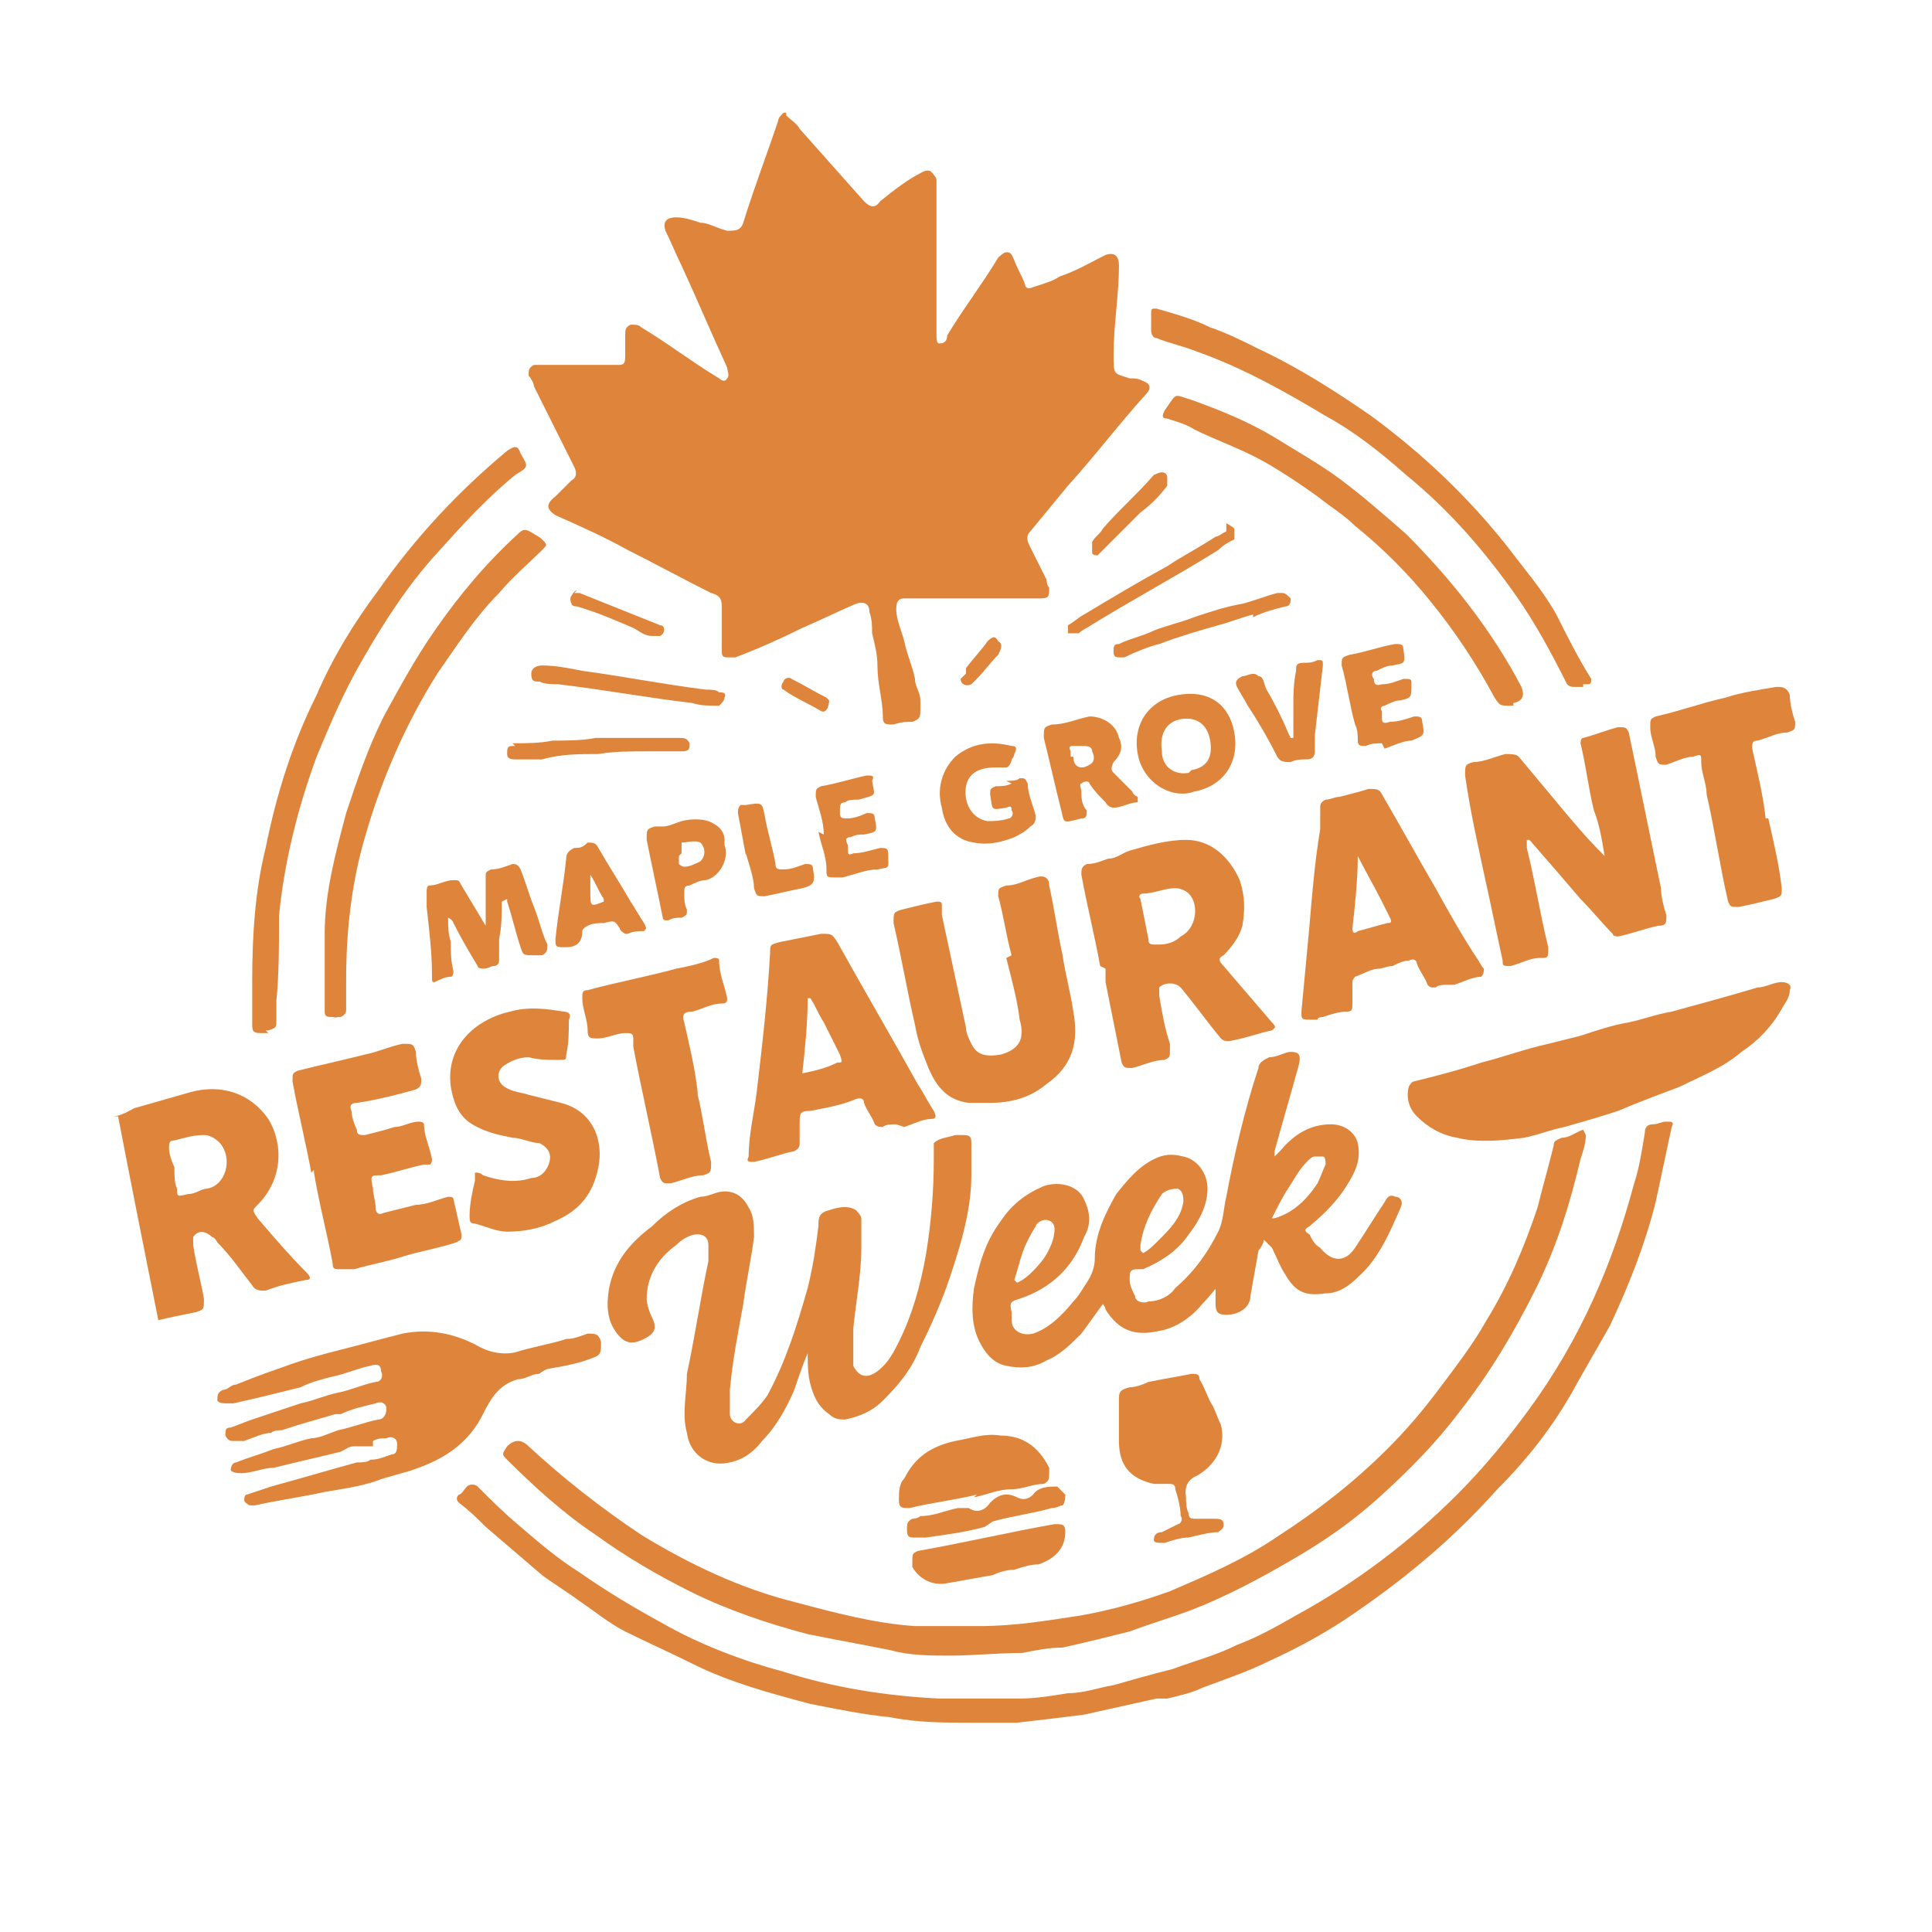 <?xml version="1.0" encoding="UTF-8"?>
<svg id="Layer_1" xmlns="http://www.w3.org/2000/svg" version="1.1" viewBox="0 0 72 72">
  <!-- Generator: Adobe Illustrator 29.5.1, SVG Export Plug-In . SVG Version: 2.1.0 Build 141)  -->
  <defs>
    <style>
      .st0 {
        fill: #de853b;
      }
    </style>
  </defs>
  <g id="sIEpXI">
    <g>
      <path class="st0" d="M29.3,4.3c.2.2.4.3.5.5.8.9,1.6,1.8,2.4,2.7.2.2.4.3.6,0,.5-.4,1-.8,1.6-1.1,0,0,.2-.1.3,0,0,0,.2.2.2.3,0,1,0,1.9,0,2.9,0,.9,0,1.8,0,2.8,0,.2,0,.4.1.4.2,0,.3-.1.3-.3.6-1,1.3-1.9,1.9-2.9,0,0,.2-.2.3-.2.2,0,.2.1.3.3.1.3.3.6.4.9,0,.1.1.2.3.1.3-.1.7-.2,1-.4.6-.2,1.1-.5,1.7-.8.3-.1.5,0,.5.4,0,1.1-.2,2.2-.2,3.3,0,.8,0,.7.6.9.2,0,.3,0,.5.1.3.1.3.3.1.5-1,1.1-1.9,2.3-2.9,3.4-.5.6-.9,1.1-1.4,1.7-.2.2-.1.4,0,.6.2.4.4.8.6,1.2,0,0,0,.2.1.3,0,.3,0,.4-.3.4-.7,0-1.5,0-2.2,0-1,0-1.9,0-2.9,0-.2,0-.3.1-.3.4,0,.4.2.8.3,1.2.1.5.3.9.4,1.4,0,.3.2.5.2.8,0,.1,0,.2,0,.3,0,.3,0,.4-.3.5-.2,0-.4,0-.7.1-.3,0-.4,0-.4-.3,0-.6-.2-1.2-.2-1.9,0-.4-.1-.8-.2-1.2,0-.3,0-.5-.1-.8,0-.3-.2-.4-.5-.3-.7.3-1.3.6-2,.9-.8.4-1.7.8-2.5,1.1,0,0-.1,0-.2,0-.2,0-.3,0-.3-.2,0-.2,0-.5,0-.8,0-.3,0-.6,0-.8,0-.3,0-.5-.4-.6-1-.5-2.1-1.1-3.1-1.6-.9-.5-1.8-.9-2.7-1.3-.3-.2-.4-.4,0-.7.2-.2.4-.4.6-.6.2-.1.2-.3.1-.5-.5-1-1-2-1.5-3,0-.1-.1-.3-.2-.4,0-.2,0-.3.2-.4,0,0,.2,0,.3,0,.7,0,1.4,0,2.1,0,.2,0,.4,0,.7,0,.2,0,.3,0,.3-.3,0-.3,0-.6,0-.8,0-.2,0-.3.2-.4.2,0,.3,0,.4.1,1,.6,1.9,1.3,2.9,1.9,0,0,.2.2.3,0,.1-.1,0-.3,0-.4-.6-1.3-1.1-2.5-1.7-3.8-.2-.4-.4-.9-.6-1.3-.1-.3,0-.5.4-.5.3,0,.6.1.9.2.3,0,.6.2,1,.3.3,0,.5,0,.6-.3.4-1.3.9-2.6,1.3-3.8,0-.1.1-.2.2-.3,0,0,0,0,.1,0Z"/>
      <path class="st0" d="M4.2,41.6c.3,0,.6-.2.8-.3.7-.2,1.4-.4,2.1-.6,1.1-.3,2.2,0,2.9,1,.6,1,.5,2.3-.4,3.2-.2.2-.2.2,0,.5.6.7,1.2,1.4,1.8,2,.2.2.2.3,0,.3-.5.1-1,.2-1.5.4-.2,0-.4,0-.5-.2-.4-.5-.8-1.1-1.3-1.6,0,0-.1-.2-.2-.2-.2-.2-.5-.3-.7,0,0,0,0,.2,0,.3.1.7.3,1.4.4,2,0,.4,0,.4-.3.5-.5.1-1,.2-1.4.3-.5-2.5-1-5-1.5-7.6ZM6.5,43.6c0,.2,0,.5.1.7,0,.3,0,.3.4.2.3,0,.5-.2.7-.2.7-.1,1-1.1.5-1.7-.2-.2-.4-.3-.6-.3-.4,0-.7.1-1.1.2-.2,0-.2.1-.2.3,0,.2.1.5.2.7Z"/>
      <path class="st0" d="M45.6,47.7c-.3.3-.5.6-.8.9-.4.5-1,.9-1.6,1-.9.2-1.5,0-2-.8,0,0,0-.1-.1-.2-.3.4-.5.7-.8,1.1-.4.4-.8.8-1.3,1-.5.3-1,.3-1.5.2-.5-.1-.8-.5-1-.9-.3-.6-.3-1.3-.2-2,.2-.9.4-1.7,1-2.5.4-.6.9-1,1.6-1.3.6-.2,1.3,0,1.5.5.2.4.3.9,0,1.4-.4,1.1-1.2,1.9-2.4,2.3-.3.1-.4.1-.3.5,0,0,0,.2,0,.3,0,.4.4.6.8.5.6-.2,1.1-.7,1.5-1.2.2-.2.3-.4.5-.7.2-.3.3-.6.3-.9,0-.9.4-1.7.8-2.4.4-.5.8-1,1.4-1.3.4-.2.7-.2,1.1-.1.5.1.9.6.9,1.2,0,.6-.3,1.2-.7,1.7-.4.6-1,1-1.7,1.3,0,0,0,0-.2,0-.3,0-.3.1-.3.4,0,.2.1.4.2.6,0,.2.3.3.5.2.4,0,.8-.2,1-.5.7-.6,1.2-1.3,1.6-2.1.2-.4.2-.9.3-1.3.3-1.6.7-3.3,1.2-4.8,0-.2.2-.3.4-.4.3,0,.6-.2.8-.2.3,0,.4.1.3.5-.3,1.1-.6,2.1-.9,3.2,0,0,0,.1,0,.2,0,0,.1-.1.2-.2.5-.6,1.1-1,1.9-1,.5,0,.9.3,1,.7.1.5,0,.9-.3,1.4-.4.7-.9,1.2-1.5,1.7-.2.1-.2.2,0,.3.1.2.2.4.4.5.4.5.9.6,1.3,0,.4-.6.7-1.1,1.1-1.7.1-.2.2-.3.4-.2.2,0,.3.2.2.4-.4.9-.8,1.9-1.6,2.6-.3.3-.7.6-1.2.6-.7.1-1.1,0-1.5-.7-.2-.3-.3-.6-.5-1,0,0,0,0,0,0-.1-.1-.2-.2-.3-.3,0,.1-.1.3-.2.4-.1.6-.2,1.1-.3,1.7,0,.4-.4.7-.9.7-.3,0-.4-.1-.4-.4,0-.3,0-.6,0-.9ZM47.5,45.4s0,0,0,0c0,0,0,0,0,0,.7-.2,1.2-.7,1.6-1.3.1-.2.2-.5.3-.7,0-.1,0-.3-.1-.3,0,0-.2,0-.3,0-.1,0-.2.1-.3.2-.3.3-.5.7-.7,1-.2.3-.4.7-.6,1.1ZM42.6,46.7s0,0,0,0c.2-.1.4-.3.6-.5.4-.4.8-.8.9-1.4,0-.2,0-.4-.2-.5-.1,0-.4,0-.6.2,0,0,0,0,0,0-.4.6-.7,1.2-.8,1.9,0,0,0,.1,0,.2ZM37.9,47.8s0,0,0,0c.3-.1.7-.5,1-.9.2-.3.4-.7.4-1.1,0-.3-.3-.4-.5-.3,0,0-.2.1-.2.2-.2.3-.4.7-.5,1-.1.3-.2.7-.3,1Z"/>
      <path class="st0" d="M43.1,63.3c-.9.2-1.8.4-2.7.6-.8.1-1.6.2-2.5.3-.6,0-1.2,0-1.7,0-1,0-2,0-3-.2-1-.1-2-.3-3-.5-1.5-.4-3-.8-4.4-1.5-.8-.4-1.7-.8-2.5-1.2-.6-.3-1.2-.8-1.8-1.2-.4-.3-.9-.6-1.3-.9-.7-.6-1.4-1.2-2.1-1.8-.3-.3-.6-.6-1-.9-.1-.1-.1-.2,0-.3.1,0,.2-.2.3-.3.1-.1.3-.1.4,0,.5.5,1,1,1.6,1.5.7.6,1.4,1.2,2.2,1.7,1,.7,2,1.3,3.1,1.9,1.4.8,3,1.4,4.5,1.8,1.9.6,3.8.9,5.8,1,1,0,2,0,3,0,.6,0,1.2-.1,1.8-.2.6,0,1.1-.2,1.7-.3.7-.2,1.4-.4,2.2-.6.8-.3,1.6-.5,2.4-.9.8-.3,1.5-.7,2.2-1.1,2.2-1.2,4.2-2.7,6-4.5,1-1,1.9-2.1,2.7-3.2,1.9-2.6,3.1-5.4,3.9-8.4.2-.6.3-1.3.4-1.9,0-.2.1-.3.3-.3.2,0,.3-.1.5-.1.2,0,.3,0,.2.2-.2.9-.4,1.9-.6,2.8-.4,1.6-1,3.1-1.7,4.6-.4.7-.8,1.4-1.2,2.1-.8,1.5-1.8,2.8-3,4-1.6,1.8-3.4,3.3-5.3,4.6-1,.7-2.1,1.3-3.2,1.8-.8.4-1.7.7-2.5,1-.4.2-.9.3-1.3.4Z"/>
      <path class="st0" d="M30.3,50c-.3.6-.5,1.2-.7,1.8-.3.7-.7,1.4-1.2,1.9-.3.4-.7.7-1.2.8-.8.2-1.5-.3-1.6-1.1-.2-.7,0-1.5,0-2.2.3-1.4.5-2.8.8-4.2,0-.2,0-.4,0-.6,0-.3-.2-.4-.4-.4-.3,0-.6.2-.8.4-.7.5-1.1,1.2-1.1,2,0,.2.1.5.2.7.2.4.1.6-.3.8-.4.2-.7.2-1-.2-.4-.5-.4-1.1-.3-1.7.2-1,.8-1.7,1.6-2.3.5-.5,1.1-.9,1.8-1.1.3,0,.6-.2.9-.2.4,0,.7.2.9.6.2.3.2.7.2,1.1-.1.8-.3,1.7-.4,2.5-.2,1.1-.4,2.1-.5,3.2,0,.3,0,.6,0,.9,0,.3.4.5.6.2.3-.3.6-.6.8-.9.7-1.3,1.1-2.6,1.5-4,.2-.8.3-1.5.4-2.3,0-.3,0-.5.4-.6.3-.1.7-.2,1,0,0,0,.2.2.2.3,0,.3,0,.7,0,1.1,0,1-.2,2-.3,3,0,.4,0,.8,0,1.2,0,0,0,.2,0,.2.2.4.5.5.9.2.4-.3.6-.7.8-1.1.5-1,.8-2.1,1-3.2.2-1.2.3-2.4.3-3.6,0-.2,0-.5,0-.6.2-.2.5-.2.8-.3,0,0,.1,0,.2,0,.3,0,.4,0,.4.3,0,.4,0,.8,0,1.2,0,1.3-.4,2.6-.8,3.8-.3.9-.7,1.8-1.1,2.6-.3.8-.8,1.4-1.4,2-.4.4-.9.6-1.4.7-.2,0-.4,0-.6-.2-.3-.2-.5-.5-.6-.8-.2-.5-.2-1-.2-1.5,0-.1,0-.2,0-.4Z"/>
      <path class="st0" d="M59.1,42.3c0,.3-.1.6-.2.9-.4,1.7-.9,3.3-1.7,4.9-.8,1.6-1.7,3.1-2.8,4.5-.9,1.2-1.9,2.2-3,3.2-1,.9-2,1.6-3.2,2.3-1.2.7-2.5,1.4-3.8,1.9-.8.3-1.5.5-2.3.8-.8.2-1.6.4-2.5.6-.5,0-1,.1-1.5.2-.9,0-1.8.1-2.7.1-.7,0-1.5,0-2.2-.2-1-.2-2.1-.4-3.1-.6-1.5-.4-3-.9-4.4-1.6-1.2-.6-2.4-1.3-3.5-2.1-1.2-.8-2.3-1.8-3.3-2.8-.2-.2-.2-.2,0-.5q.4-.4.8,0c1.3,1.2,2.7,2.3,4.2,3.3,1.8,1.1,3.7,2,5.7,2.5,1.5.4,3,.8,4.5.9.8,0,1.6,0,2.4,0,1.3,0,2.5-.2,3.8-.4,1.1-.2,2.2-.5,3.3-.9,1.4-.6,2.8-1.2,4.1-2.1,1.4-.9,2.8-2,4-3.2.7-.7,1.3-1.4,1.9-2.2.6-.8,1.3-1.7,1.8-2.6.8-1.3,1.4-2.7,1.9-4.2.2-.8.4-1.5.6-2.3,0-.2.1-.2.3-.3.3,0,.5-.2.8-.3Z"/>
      <path class="st0" d="M13.9,53.9c-.2,0-.5,0-.7,0-.2,0-.3.1-.5.2-.8.2-1.7.4-2.5.6-.4,0-.8.2-1.2.2-.1,0-.3,0-.4-.1,0-.2.1-.3.2-.3.5-.2.9-.3,1.4-.5.5-.1.9-.3,1.4-.4.3,0,.7-.2,1-.3.5-.1,1-.3,1.5-.4.2,0,.3-.2.3-.4,0-.2-.2-.3-.4-.2-.4.1-.9.2-1.3.4,0,0-.2,0-.2,0-.7.2-1.4.4-2,.6-.1,0-.3,0-.4.1-.3,0-.7.2-1,.3-.1,0-.2,0-.4,0-.1,0-.2,0-.3-.2,0-.2,0-.3.2-.3.3-.1.5-.2.8-.3.6-.2,1.2-.4,1.8-.6.5-.1.9-.3,1.4-.4.5-.1.9-.3,1.4-.4.2,0,.3-.2.2-.4,0-.2-.1-.3-.4-.2-.5.1-.9.3-1.4.4-.4.1-.8.2-1.2.4-.8.2-1.6.4-2.5.6,0,0-.1,0-.2,0-.2,0-.3,0-.4-.1,0-.2,0-.3.2-.4.2,0,.3-.2.5-.2.5-.2,1-.4,1.6-.6.8-.3,1.5-.5,2.3-.7.8-.2,1.5-.4,2.3-.6,1-.2,1.9,0,2.7.4.5.3,1,.4,1.5.3.6-.2,1.3-.3,1.9-.5.3,0,.5-.1.8-.2.3,0,.4,0,.5.3,0,.4,0,.5-.3.6-.5.2-1,.3-1.6.4-.1,0-.3.1-.4.2-.3,0-.5.2-.8.2-.7.2-1,.7-1.3,1.3-.5,1-1.3,1.6-2.4,2-.5.2-1.1.3-1.6.5-.6.2-1.3.3-1.9.4-.9.2-1.7.3-2.6.5,0,0-.1,0-.2,0,0,0-.2-.1-.2-.2,0,0,0-.2.1-.2.3-.1.6-.2.9-.3,1.1-.3,2.1-.6,3.2-.9.2,0,.4,0,.5-.1.3,0,.5-.1.8-.2.2,0,.2-.2.2-.4,0-.2-.2-.3-.4-.2-.2,0-.3,0-.5.1,0,0,0,0,0,0Z"/>
      <path class="st0" d="M56.8,42.4c-.8.1-1.7.2-2.5,0-.6-.1-1.1-.4-1.5-.8-.3-.3-.4-.7-.3-1.1,0,0,.1-.2.2-.2.8-.2,1.6-.4,2.5-.7.8-.2,1.6-.5,2.5-.7.4-.1.8-.2,1.2-.3.6-.2,1.2-.4,1.8-.5.5-.1,1-.3,1.6-.4,1.1-.3,2.2-.6,3.2-.9.3,0,.6-.2.9-.2.2,0,.4.1.3.3,0,.3-.2.5-.3.7-.4.7-.9,1.2-1.5,1.6-.7.6-1.5.9-2.3,1.3-.8.3-1.6.6-2.3.9-.6.2-1.3.4-2,.6-.5.1-1,.3-1.5.4Z"/>
      <path class="st0" d="M59.8,31.9c-.1-.6-.2-1.2-.4-1.7-.2-.8-.3-1.7-.5-2.5,0,0,0-.2.1-.2.4-.1.9-.3,1.3-.4.3,0,.3,0,.4.2.4,1.9.8,3.9,1.2,5.8,0,.3.1.7.2,1,0,.3,0,.4-.3.4-.5.1-1,.3-1.5.4,0,0-.2,0-.2-.1-.4-.4-.8-.9-1.2-1.3-.6-.7-1.2-1.4-1.9-2.2,0,0,0,0-.1,0,0,0,0,.2,0,.3.3,1.2.5,2.5.8,3.7,0,.4,0,.4-.3.4-.4,0-.7.2-1.1.3-.3,0-.3,0-.3-.2-.2-.9-.4-1.9-.6-2.8-.3-1.4-.6-2.7-.8-4.1,0-.4,0-.4.3-.5.4,0,.8-.2,1.2-.3.2,0,.4,0,.5.1.5.6,1,1.2,1.5,1.8.5.6,1,1.2,1.6,1.8,0,0,0,0,0,0Z"/>
      <path class="st0" d="M41,36c-.2-1.1-.5-2.3-.7-3.4,0-.2,0-.3.2-.4.3,0,.5-.1.8-.2.3,0,.5-.2.8-.3.7-.2,1.4-.4,2.1-.4.9,0,1.6.6,2,1.5.2.6.2,1.1.1,1.7-.1.4-.4.8-.7,1.1-.2.1-.2.2,0,.4.6.7,1.2,1.4,1.8,2.1.2.2.1.2,0,.3-.5.1-1,.3-1.6.4-.1,0-.2,0-.3-.1-.5-.6-1-1.3-1.5-1.9-.2-.2-.6-.2-.8,0,0,0,0,.2,0,.3.1.6.2,1.2.4,1.8,0,0,0,.2,0,.2,0,.3,0,.3-.2.4-.4,0-.8.2-1.2.3-.3,0-.3,0-.4-.2-.2-1-.4-2-.6-3,0-.2,0-.3,0-.5h0ZM43.2,35.2c.3,0,.6-.1.8-.3.6-.3.7-1.2.3-1.6-.1-.1-.3-.2-.5-.2-.4,0-.8.2-1.2.2-.1,0-.2.1-.1.2.1.5.2,1,.3,1.5,0,.1,0,.2.2.2,0,0,.1,0,.2,0Z"/>
      <path class="st0" d="M54,36.7c-.2,0-.4,0-.5.1-.2,0-.2,0-.3-.1-.1-.3-.3-.5-.4-.8,0-.1-.1-.2-.3-.1-.2,0-.4.1-.6.2-.2,0-.4.1-.5.1-.3,0-.6.2-.9.3,0,0-.1.1-.1.2,0,.3,0,.5,0,.8,0,.2,0,.3-.2.3-.3,0-.6.1-.9.2,0,0-.2,0-.2.1,0,0-.1,0-.2,0-.4,0-.4,0-.4-.3.1-1.1.2-2.1.3-3.2.1-1.2.2-2.4.4-3.6,0-.3,0-.5,0-.8,0-.1,0-.2.2-.3.2,0,.3-.1.5-.1.4-.1.8-.2,1.1-.3.3,0,.4,0,.5.2.7,1.2,1.3,2.3,2,3.5.5.9,1,1.8,1.6,2.7,0,0,.1.2.2.3,0,.1,0,.2-.1.3-.3,0-.7.2-1,.3ZM50.6,31.8c0,0,0,0,0,.1,0,.9-.1,1.8-.2,2.7,0,.2.1.2.2.1.4-.1.7-.2,1.1-.3.1,0,.2,0,.1-.2-.1-.2-.2-.4-.3-.6-.3-.6-.6-1.1-.9-1.7Z"/>
      <path class="st0" d="M37.7,35.6c-.2-.7-.3-1.5-.5-2.2,0-.3,0-.3.3-.4.4,0,.7-.2,1.1-.3.3-.1.5,0,.5.3.2.9.3,1.7.5,2.6.1.7.3,1.4.4,2.1.2,1.1,0,2-1,2.7-.6.5-1.3.7-2.1.7-.3,0-.5,0-.8,0-.8-.1-1.2-.6-1.5-1.3-.2-.5-.4-1-.5-1.6-.3-1.3-.5-2.5-.8-3.8,0-.4,0-.4.3-.5.4-.1.8-.2,1.3-.3.1,0,.2,0,.2.1,0,.1,0,.2,0,.4.3,1.4.6,2.8.9,4.2,0,.2.1.4.2.6.2.4.5.5,1.1.4.7-.2.9-.6.7-1.3-.1-.8-.3-1.5-.5-2.3Z"/>
      <path class="st0" d="M33.4,41.9c-.2,0-.4,0-.5.1-.1,0-.2,0-.3-.1-.1-.3-.3-.5-.4-.8,0-.2-.2-.2-.4-.1-.5.2-1.1.3-1.6.4-.4,0-.4.1-.4.5,0,.2,0,.5,0,.7,0,.1,0,.2-.2.3-.5.1-1,.3-1.5.4-.2,0-.3,0-.2-.2,0-.8.2-1.6.3-2.4.2-1.7.4-3.4.5-5.2,0-.3,0-.3.4-.4.5-.1,1-.2,1.5-.3.4,0,.4,0,.6.3,1,1.8,2,3.5,3,5.3.2.3.4.7.6,1,.1.2.1.3-.1.3-.3,0-.7.2-1,.3,0,0,0,0,0,0ZM30.1,37.2h0c0,.9-.1,1.9-.2,2.8.5-.1.9-.2,1.3-.4.2,0,.2,0,.1-.3-.2-.4-.4-.8-.6-1.2-.2-.3-.3-.6-.5-.9Z"/>
      <path class="st0" d="M11.6,43.7c-.2-1.1-.5-2.3-.7-3.4,0-.3,0-.3.2-.4.8-.2,1.7-.4,2.5-.6.5-.1.9-.3,1.4-.4.4,0,.4,0,.5.3,0,.3.1.7.2,1,0,.2,0,.3-.2.4-.7.2-1.5.4-2.2.5-.2,0-.3.1-.2.3,0,.2.1.5.2.7,0,.2.1.2.3.2.4-.1.8-.2,1.1-.3.3,0,.6-.2.9-.2,0,0,.2,0,.2.1,0,.4.2.8.3,1.3,0,0,0,.2-.1.2,0,0-.2,0-.2,0-.5.1-1.1.3-1.6.4-.4,0-.4,0-.3.5,0,.2.1.5.1.7,0,.2.1.3.3.2.4-.1.8-.2,1.2-.3.4,0,.8-.2,1.2-.3.1,0,.2,0,.2.1.1.4.2.9.3,1.3,0,.2,0,.2-.2.3-.6.2-1.2.3-1.9.5-.6.2-1.2.3-1.9.5-.2,0-.4,0-.6,0-.2,0-.2-.1-.2-.2-.2-1.1-.5-2.2-.7-3.4,0,0,0,0,0-.1Z"/>
      <path class="st0" d="M17.7,43.7c.1,0,.2,0,.3.1.6.2,1.2.3,1.8.1.3,0,.5-.2.6-.4.2-.4.1-.7-.3-.9-.3,0-.7-.2-1-.2-.5-.1-1-.2-1.5-.5-.5-.3-.7-.8-.8-1.4-.2-1.5.9-2.5,2.2-2.8.7-.2,1.4-.1,2,0,.2,0,.3.1.2.3,0,.4,0,.9-.1,1.3,0,.2,0,.2-.3.2-.4,0-.7,0-1.1-.1-.3,0-.6.1-.9.3-.3.2-.3.6,0,.8.3.2.6.2.9.3.4.1.8.2,1.2.3,1.2.3,1.6,1.4,1.4,2.4-.2,1-.7,1.6-1.6,2-.6.3-1.2.4-1.8.4-.4,0-.8-.2-1.2-.3-.2,0-.2-.1-.2-.3,0-.4.1-.9.2-1.3,0,0,0,0,0-.1Z"/>
      <path class="st0" d="M10,38.5c0,0-.1,0-.2,0-.3,0-.4,0-.4-.3,0-.6,0-1.1,0-1.7,0-1.6.1-3.3.5-4.9.4-2,1-3.9,1.9-5.7.6-1.4,1.4-2.7,2.3-3.9,1.4-2,3-3.7,4.8-5.2.3-.2.4-.2.5.1.3.5.3.5-.2.8-1.1.9-2,1.9-2.9,2.9-1.1,1.2-2,2.6-2.8,4-.7,1.2-1.2,2.4-1.7,3.6-.7,1.9-1.2,3.9-1.4,5.9,0,1.1,0,2.2-.1,3.2,0,.2,0,.5,0,.7,0,.3,0,.3-.3.4,0,0,0,0-.1,0h0Z"/>
      <path class="st0" d="M59,25.6c-.1,0-.2,0-.3,0-.1,0-.2,0-.3-.1-.6-1.2-1.2-2.3-1.9-3.3-1.2-1.7-2.5-3.2-4.1-4.5-.9-.8-1.9-1.6-3-2.2-1.5-.9-3.1-1.8-4.8-2.4-.5-.2-1-.3-1.5-.5-.1,0-.2-.1-.2-.3,0-.2,0-.4,0-.6,0-.2,0-.2.2-.2.7.2,1.4.4,2,.7.6.2,1.2.5,1.8.8,1.5.7,2.9,1.6,4.2,2.5,1.9,1.4,3.6,3,5.1,4.9.6.8,1.3,1.6,1.8,2.5.4.8.8,1.6,1.3,2.4,0,.1,0,.2-.1.2,0,0-.1,0-.2,0,0,0,0,0,0,0Z"/>
      <path class="st0" d="M65.9,30.5c.2.9.4,1.7.5,2.6,0,.3,0,.3-.3.4-.4.1-.8.2-1.3.3-.3,0-.3,0-.4-.2-.3-1.3-.5-2.7-.8-4,0-.4-.2-.8-.2-1.2,0-.3,0-.3-.3-.2-.3,0-.7.2-1,.3-.3,0-.3,0-.4-.3,0-.4-.2-.7-.2-1.1,0-.3,0-.3.2-.4.9-.2,1.7-.5,2.6-.7.6-.2,1.3-.3,1.9-.4,0,0,0,0,.1,0q.3,0,.4.3c0,.3.1.7.2,1,0,.3,0,.3-.3.4-.4,0-.7.2-1.1.3-.2,0-.2.1-.2.3.2.9.4,1.7.5,2.6Z"/>
      <path class="st0" d="M26,40.8c.2.8.3,1.7.5,2.5,0,.4,0,.4-.3.5-.4,0-.8.2-1.2.3-.3,0-.3,0-.4-.2-.3-1.6-.7-3.3-1-4.9,0,0,0-.2,0-.3,0-.2-.1-.2-.3-.2-.3,0-.7.2-1,.2-.3,0-.4,0-.4-.3,0-.4-.2-.8-.2-1.2,0-.2,0-.3.2-.3,1.1-.3,2.2-.5,3.3-.8.5-.1,1-.2,1.4-.4.1,0,.2,0,.2.1,0,.5.2.9.3,1.4,0,.1,0,.2-.2.2-.4,0-.7.2-1.1.3-.3,0-.4.1-.3.4.2.9.4,1.7.5,2.6Z"/>
      <path class="st0" d="M12.5,37.9s0,0-.1,0c-.2,0-.3,0-.3-.2,0-1,0-2,0-2.9,0-1.5.4-3,.8-4.5.4-1.2.8-2.4,1.4-3.6.6-1.1,1.2-2.2,1.9-3.2.9-1.3,1.9-2.5,3.1-3.6.2-.2.3-.2.6,0,0,0,.2.1.3.2.2.2.2.2,0,.4-.5.5-1.1,1-1.6,1.6-.9.9-1.6,2-2.3,3-1.2,1.9-2.1,4-2.7,6.1-.5,1.7-.7,3.5-.7,5.3,0,.3,0,.7,0,1.1,0,.1,0,.2-.2.3-.1,0-.2,0-.4.1,0,0,0,0,0,0Z"/>
      <path class="st0" d="M56.4,26.3s0,0-.1,0c-.4,0-.4,0-.6-.3-.7-1.3-1.5-2.5-2.4-3.6-.8-1-1.8-2-2.8-2.8-.4-.4-.9-.7-1.4-1.1-.7-.5-1.3-.9-2-1.3-.9-.5-1.8-.8-2.6-1.2-.3-.2-.7-.3-1-.4-.2,0-.2-.1-.1-.3.5-.7.3-.6,1-.4,1.1.4,2.1.8,3.1,1.4.8.5,1.7,1,2.5,1.6.8.6,1.6,1.3,2.4,2,1.7,1.7,3.2,3.6,4.3,5.7,0,0,0,0,0,0q.2.5-.3.6Z"/>
      <path class="st0" d="M44.3,57.3c-.3,0-.6.1-.9.2-.2,0-.4,0-.4-.1,0-.2.1-.3.3-.3.2-.1.4-.2.6-.3.1,0,.2-.2.1-.3,0-.3-.1-.7-.2-1,0-.2-.1-.2-.3-.2-.2,0-.3,0-.5,0-.9-.2-1.3-.7-1.3-1.6,0-.5,0-1,0-1.5,0-.3,0-.4.4-.5.2,0,.5-.1.7-.2.5-.1,1.1-.2,1.6-.3.2,0,.3,0,.3.2.2.3.3.7.5,1,.1.2.2.5.3.7.2.8-.2,1.5-.9,1.9q-.5.2-.4.8c0,.2,0,.4.1.6,0,.2.1.2.3.2.2,0,.5,0,.7,0,.1,0,.3,0,.3.2,0,.2-.1.2-.2.3-.3,0-.7.1-1.1.2,0,0,0,0,0,0Z"/>
      <path class="st0" d="M18.7,33.6c0,.5,0,.9-.1,1.4,0,.3,0,.5,0,.8,0,0,0,.2-.2.2-.1,0-.2.1-.4.1,0,0-.2,0-.2-.1-.3-.5-.6-1-.9-1.6,0,0,0-.1-.2-.2,0,.3,0,.6.1.9,0,.4,0,.7.1,1.1,0,0,0,.2-.1.2-.2,0-.4.1-.6.2-.1,0-.1,0-.1-.2,0-.9-.1-1.7-.2-2.6,0-.2,0-.4,0-.6,0,0,0-.2.1-.2.3,0,.6-.2.9-.2.2,0,.2,0,.3.2.3.5.6,1,.9,1.5,0-.3,0-.7,0-1,0-.3,0-.5,0-.8,0-.2,0-.2.2-.3.3,0,.5-.1.8-.2.1,0,.2,0,.3.2.2.5.3.9.5,1.4.2.5.3,1,.5,1.4,0,.2,0,.3-.2.4-.1,0-.2,0-.3,0-.4,0-.4,0-.5-.3-.2-.6-.3-1.1-.5-1.7,0,0,0,0,0-.1Z"/>
      <path class="st0" d="M36.4,55.7c-.8.2-1.7.3-2.5.5-.3,0-.4,0-.4-.3,0-.3,0-.6.2-.8.4-.8,1-1.2,1.9-1.4.6-.1,1.1-.3,1.7-.2.8,0,1.4.4,1.8,1.2,0,0,0,.1,0,.2,0,.2,0,.3-.2.4-.4,0-.8.2-1.2.2-.5,0-.9.2-1.4.3h0Z"/>
      <path class="st0" d="M44.5,29.5c-.8.3-1.9-.3-2.1-1.4-.2-1.1.4-2,1.5-2.2,1.1-.2,1.9.3,2.1,1.4.2,1.1-.4,2-1.5,2.2ZM44.4,28.7c.6-.1.8-.5.7-1.1-.1-.6-.5-.9-1.1-.8-.5.1-.8.5-.7,1.2,0,.6.5.9,1,.8Z"/>
      <path class="st0" d="M37.5,29.1c.2,0,.4,0,.5-.1.2,0,.2,0,.3.2,0,.4.2.8.3,1.2,0,.1,0,.3-.2.4-.2.2-.4.3-.6.4-.5.2-1,.3-1.5.2-.7-.1-1.1-.6-1.2-1.3-.2-.7,0-1.4.5-1.9.6-.5,1.3-.6,2.1-.4.2,0,.2.1.1.3,0,0,0,.1-.1.2,0,.1-.1.3-.2.3,0,0-.2,0-.4,0-.6,0-1,.2-1.1.7-.1.6.2,1.2.8,1.3.2,0,.5,0,.8-.1.1,0,.2-.2.1-.3,0-.1,0-.2-.2-.1,0,0,0,0,0,0-.6.1-.5.1-.6-.5,0-.2,0-.2.2-.3.2,0,.4,0,.6-.1,0,0,0,0,0,0Z"/>
      <path class="st0" d="M42.4,29.9c-.3,0-.6.2-.9.2,0,0-.2,0-.3-.2-.2-.2-.4-.4-.6-.7,0-.1-.2-.1-.3,0-.1,0,0,.2,0,.3,0,.2,0,.5.2.7,0,.2,0,.3-.2.3,0,0,0,0,0,0-.8.2-.6.2-.8-.5-.2-.8-.4-1.7-.6-2.5,0-.4,0-.4.3-.5.5,0,.9-.2,1.4-.3.5,0,1,.3,1.1.8,0,0,0,0,0,0,.2.4,0,.7-.2.9-.1.2-.1.3,0,.4.2.2.5.5.7.7,0,0,0,.1.2.2ZM40,28.2c0,.4.3.5.6.3,0,0,0,0,0,0,.2-.1.2-.3.1-.5,0-.2-.2-.2-.4-.2,0,0-.2,0-.3,0-.1,0-.2,0-.1.2,0,0,0,.1,0,.2Z"/>
      <path class="st0" d="M37,58.7c-.6.1-1.1.2-1.7.3-.5.1-1-.1-1.3-.6,0,0,0-.1,0-.2,0-.3,0-.3.2-.4,1.7-.3,3.4-.7,5.1-1,.3,0,.4,0,.4.3,0,.6-.4,1-1,1.2-.3,0-.6.1-.9.2-.3,0-.6.1-.8.2h0Z"/>
      <path class="st0" d="M23.3,34.8c0,0-.2-.1-.2-.2-.2-.3-.2-.3-.6-.2-.2,0-.4,0-.6.1,0,0-.2.1-.2.2,0,.4-.2.6-.6.6-.4,0-.4,0-.4-.3.1-1,.3-2,.4-3,0-.2.1-.3.3-.4.2,0,.3,0,.5-.2.2,0,.3,0,.4.2.4.7.8,1.3,1.2,2,.2.3.3.5.5.8.1.2.1.2,0,.3-.2,0-.4,0-.6.1h0ZM22,32.6h0c0,.2,0,.4,0,.6,0,.6,0,.6.5.4,0,0,0,0,0,0,0,0,0,0,0-.1-.2-.3-.3-.6-.5-.9Z"/>
      <path class="st0" d="M30.7,31.1c0-.5-.2-1-.3-1.4,0-.3,0-.3.2-.4.6-.1,1.2-.3,1.7-.4.2,0,.3,0,.2.2,0,0,0,0,0,0,.1.6.2.5-.5.7-.2,0-.4,0-.5.1-.2,0-.2.1-.2.4,0,.2.1.2.3.2.2,0,.5-.1.7-.2.2,0,.3,0,.3.2.1.5.1.5-.4.6-.2,0-.3,0-.5.1-.2,0-.2.1-.1.3,0,0,0,.1,0,.2,0,.1,0,.2.2.1.3,0,.6-.1,1-.2.2,0,.3,0,.3.2,0,.6.1.5-.4.6-.4,0-.9.2-1.3.3,0,0-.1,0-.2,0-.4,0-.4,0-.4-.3,0-.5-.2-.9-.3-1.4h0Z"/>
      <path class="st0" d="M51.5,27.7c-.2,0-.4,0-.6.1-.2,0-.3,0-.3-.2,0-.2,0-.4-.1-.6-.2-.7-.3-1.5-.5-2.2,0-.3,0-.3.3-.4.6-.1,1.1-.3,1.7-.4.2,0,.3,0,.3.2.1.6,0,.5-.4.6-.2,0-.4.1-.6.2-.2,0-.2.2-.1.3,0,.1,0,.3.3.2.3,0,.5-.1.8-.2.3,0,.3,0,.3.2,0,.5,0,.5-.4.6-.2,0-.4.1-.6.2-.1,0-.2.1-.1.2,0,0,0,.1,0,.2,0,.2,0,.3.3.2.3,0,.6-.1.9-.2.2,0,.3,0,.3.2.1.5.1.5-.4.7-.3,0-.7.2-1,.3,0,0,0,0,0,0Z"/>
      <path class="st0" d="M24.7,30.8c.2,0,.4-.1.7-.2.4-.1.9-.1,1.2.1.2.1.4.3.4.6,0,0,0,.1,0,.2.2.5-.2,1.2-.7,1.3-.2,0-.4.1-.6.2-.2,0-.2.1-.2.3,0,.2,0,.4.1.6,0,.2,0,.2-.2.3-.2,0-.3,0-.5.1-.1,0-.2,0-.2-.1-.2-1-.4-1.9-.6-2.9,0-.4,0-.4.3-.5,0,0,.2,0,.2,0,0,0,0,0,0,0ZM25.3,31.9s0,0,0,0c0,.1,0,.2,0,.3,0,0,.1.1.2.1.2,0,.4-.1.6-.2.2-.2.2-.5,0-.7-.2-.1-.5,0-.7,0,0,0,0,.3,0,.4Z"/>
      <path class="st0" d="M48.2,27.5c0-.4,0-.8,0-1.2,0-.4,0-.8.1-1.3,0-.2,0-.3.3-.3.2,0,.3,0,.5-.1.2,0,.2,0,.2.2-.1.9-.2,1.7-.3,2.6,0,.2,0,.4,0,.6,0,.2-.1.3-.3.3-.2,0-.4,0-.6.1-.2,0-.4,0-.5-.2-.3-.6-.7-1.3-1.1-1.9-.1-.2-.3-.5-.4-.7-.1-.2,0-.3.2-.4,0,0,0,0,0,0,.2,0,.4-.2.6,0,.2,0,.2.3.3.5.3.5.6,1.1.8,1.6,0,0,0,0,.1.2Z"/>
      <path class="st0" d="M27.8,31.9c-.1-.5-.2-1.1-.3-1.6,0-.1,0-.2.1-.3,0,0,.1,0,.2,0,.6-.1.6-.1.7.4.1.6.3,1.2.4,1.8,0,.2.1.2.3.2.3,0,.5-.1.8-.2.2,0,.3,0,.3.2.1.5,0,.6-.4.7-.5.1-.9.2-1.4.3-.3,0-.3,0-.4-.3,0-.4-.2-.9-.3-1.3h0Z"/>
      <path class="st0" d="M36.7,56.9c-.7.2-1.5.3-2.2.4-.1,0-.3,0-.4,0-.2,0-.3,0-.3-.3,0-.2,0-.3.2-.4,0,0,.2,0,.3-.1.5,0,.9-.2,1.4-.3.1,0,.3,0,.4,0,.3.2.6.1.8-.2.3-.3.6-.4,1-.2.2.1.4.1.6-.1.2-.3.6-.3.9-.3,0,0,.2.2.3.3,0,.1,0,.3-.1.4-.1,0-.2.1-.4.1-.7.2-1.5.3-2.2.5Z"/>
      <path class="st0" d="M45.7,19.5c0,0,.2.1.3.2,0,.1,0,.3,0,.4-.2.1-.4.2-.6.4-1.6,1-3.3,1.9-4.9,2.9,0,0-.2.1-.3.2-.2,0-.3,0-.4,0,0-.1,0-.3,0-.3.2-.1.4-.3.6-.4,1-.6,2-1.2,3.1-1.8.6-.4,1.2-.7,1.8-1.1.1,0,.2-.1.4-.2Z"/>
      <path class="st0" d="M26.8,26.3c-.4,0-.7,0-1-.1-1.7-.2-3.3-.5-5-.7-.2,0-.5,0-.7-.1-.2,0-.3,0-.3-.3,0-.2.2-.3.4-.3.5,0,1,.1,1.5.2,1.5.2,3,.5,4.6.7.2,0,.4,0,.5.1.1,0,.3,0,.2.2,0,.1-.1.2-.2.3Z"/>
      <path class="st0" d="M19.1,27.7c.5,0,1,0,1.5-.1.5,0,1.1,0,1.6-.1.4,0,.8,0,1.3,0,.6,0,1.2,0,1.8,0,.2,0,.3,0,.4.2,0,.2,0,.3-.3.3-.4,0-.9,0-1.3,0-.6,0-1.2,0-1.8.1-.7,0-1.4,0-2.1.2-.3,0-.7,0-1,0-.1,0-.3,0-.3-.2,0-.2,0-.3.2-.3,0,0,0,0,.1,0h0Z"/>
      <path class="st0" d="M46.7,22.9c-.4.1-.9.3-1.3.4-.7.2-1.4.4-2.2.7-.4.1-.9.3-1.3.5,0,0,0,0-.1,0-.2,0-.3,0-.3-.2,0-.2,0-.3.2-.3.4-.2.9-.3,1.3-.5.5-.2,1-.3,1.5-.5.6-.2,1.2-.4,1.8-.5.4-.1.9-.3,1.3-.4,0,0,.2,0,.2,0,.1,0,.2.1.3.2,0,.1,0,.3-.2.3-.4.1-.8.2-1.2.4,0,0,0,0,0,0Z"/>
      <path class="st0" d="M40.9,20.7c0,0-.2,0-.2-.1,0-.1,0-.2,0-.4.1-.2.3-.3.4-.5.6-.7,1.3-1.3,1.9-2,0,0,.2-.1.3-.1,0,0,.2,0,.2.2,0,0,0,.2,0,.3-.3.4-.6.7-1,1-.5.5-.9.9-1.4,1.4,0,0-.1.1-.2.2Z"/>
      <path class="st0" d="M21.4,22.1c.1,0,.2,0,.2,0,1,.4,2,.8,3,1.2.2,0,.2.3,0,.4,0,0-.2,0-.3,0-.3,0-.5-.2-.7-.3-.7-.3-1.4-.6-2.1-.8,0,0-.2,0-.2-.1,0,0-.1-.2,0-.3,0,0,.1-.2.2-.2Z"/>
      <path class="st0" d="M30.9,26.1c0,.2-.1.5-.3.4-.5-.3-1-.5-1.4-.8-.1,0-.1-.2,0-.3,0-.1.2-.2.3-.1.4.2.9.5,1.3.7,0,0,.1.1.2.2Z"/>
      <path class="st0" d="M36,25.1s0-.1,0-.2c.3-.4.6-.7.8-1,.2-.2.3-.2.4,0,.2.1.1.3,0,.5-.3.3-.5.6-.8.9,0,0-.1.1-.2.2-.2.1-.4,0-.4-.2Z"/>
    </g>
  </g>
</svg>